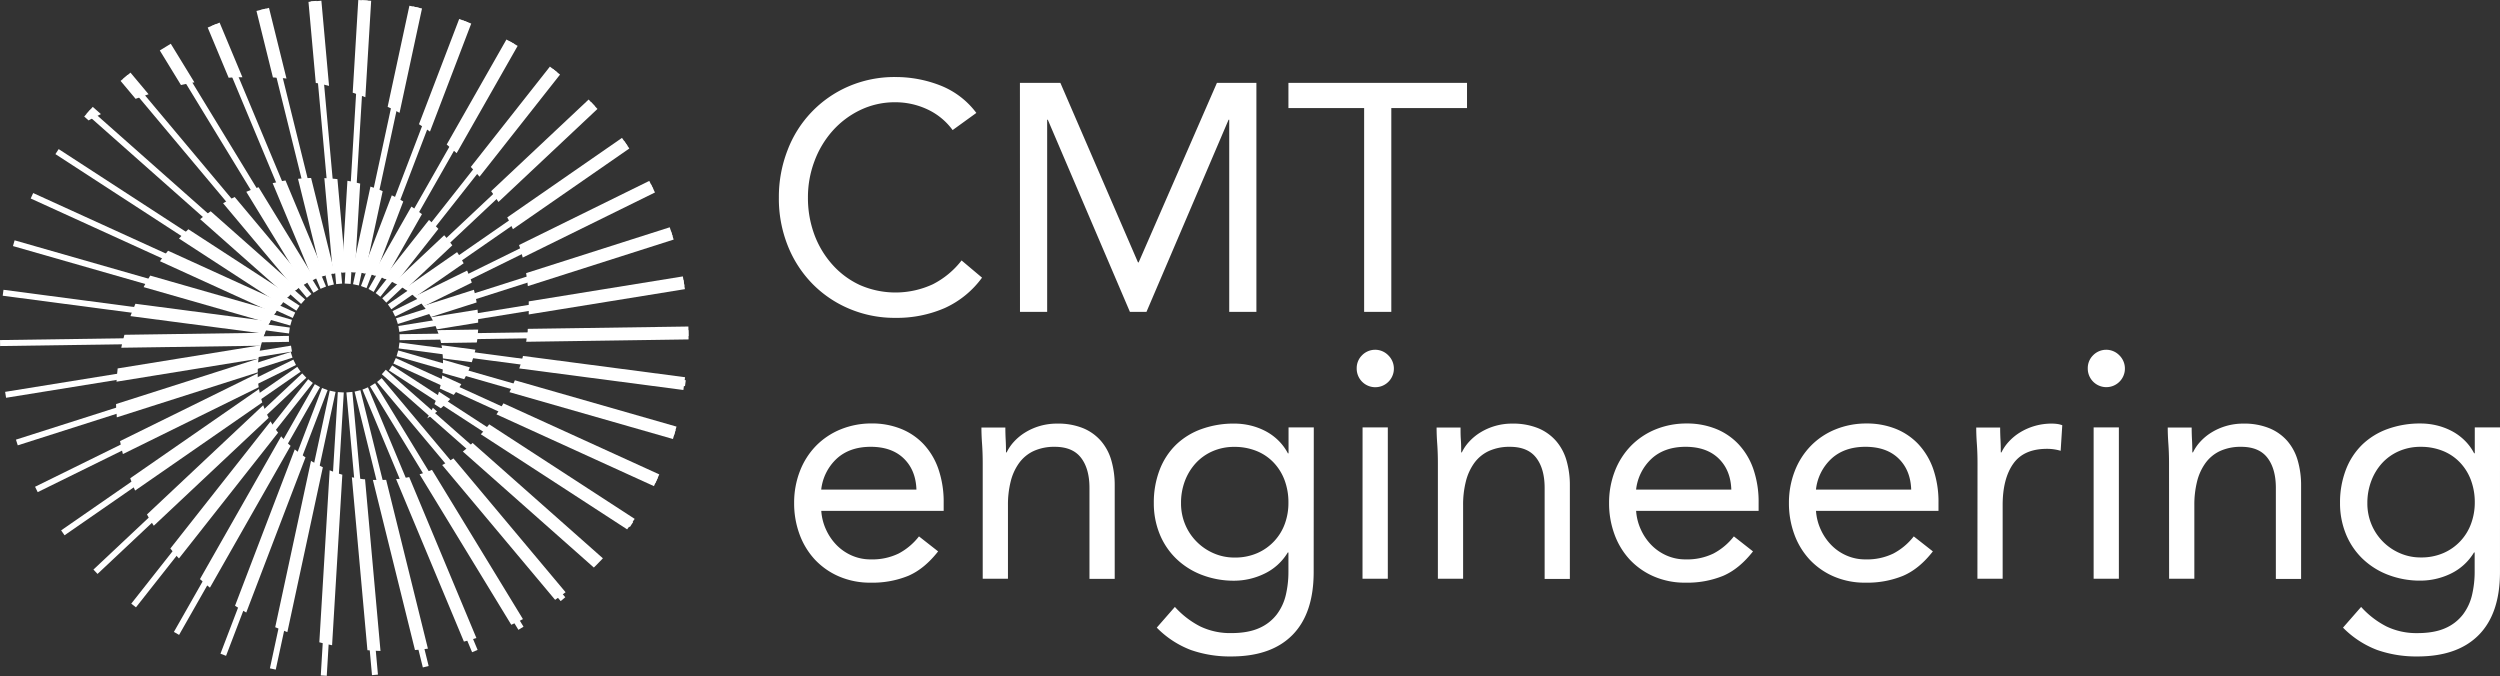<?xml version="1.0" encoding="UTF-8"?> <svg xmlns="http://www.w3.org/2000/svg" xmlns:xlink="http://www.w3.org/1999/xlink" id="Слой_1" data-name="Слой 1" viewBox="0 0 1278.65 345.76"><rect x="0" y="0" width="1278.65" height="345.76" fill="#333333" stroke="none"/> <defs> <style>.cls-1{fill:none;}.cls-2{fill:#fff;}.cls-3{clip-path:url(#clip-path);}</style> <clipPath id="clip-path" transform="translate(-6.19 -14.99)"> <path class="cls-1" d="M41.55,82.3l1-1.67L43.61,79l.26-.42.27-.41.55-.81,1.11-1.64.56-.81.58-.8,1.17-1.59.59-.8c.2-.27.39-.54.6-.8l1.22-1.56a139.84,139.84,0,0,1,10.56-12,150.52,150.52,0,0,1,12-11c2.1-1.73,4.26-3.43,6.48-5l.83-.61c.27-.21.55-.42.83-.61l1.69-1.19,1.7-1.19,1.72-1.14a164.43,164.43,0,0,1,14.38-8.45l1.87-1,.93-.47.49-.25.48-.23,1.9-.91c.63-.3,1.26-.62,1.9-.9l3.87-1.71,3.92-1.62,1-.38,1-.39,2-.76c.66-.26,1.33-.48,2-.72l2-.7c2.69-.91,5.41-1.77,8.16-2.56,1.37-.42,2.75-.77,4.14-1.14l1-.28.52-.13.52-.13,2.1-.49c.7-.17,1.4-.34,2.1-.49l2.11-.45,2.12-.44L149,11.6a179.75,179.75,0,0,1,34.81-2.89,182.59,182.59,0,0,1,35.34,4l2.2.46,2.18.52,2.19.53,1.09.28,1.09.29c1.45.39,2.91.77,4.35,1.2l2.17.64,1.08.33,1.08.35,2.16.69,1.07.36q.27.08.54.18l.54.18,2.14.76,1.07.38.53.19.53.2,4.25,1.63,4.21,1.74a191.56,191.56,0,0,1,32.13,17.6l1.9,1.31.95.66.47.33.47.34,3.72,2.72,3.66,2.83.46.35.45.36.89.73,1.8,1.47.89.73.88.75L304,55.31l.88.76.43.38.45.4,1.79,1.63c2.37,2.18,4.68,4.45,6.94,6.77A167.09,167.09,0,0,1,354,132.64a169.63,169.63,0,0,1,7,39.15l.08,1.25a8.79,8.79,0,0,0,.06,1.25l.1,2.49c0,.84,0,1.67.06,2.5v7.51l-.08,2.51v1.25l-.07,1.25a171.83,171.83,0,0,1-13.75,58.62,173.85,173.85,0,0,1-33.22,50.51l-1.76,1.82-.87.9-.44.45-.23.23-.24.24-1.91,1.85-.48.47-.49.46-1,.91-1,.91-.5.46-.5.44-2,1.78-1,.87-1,.86-1,.87-1,.84L296.65,317c-.71.55-1.43,1.09-2.15,1.63l-1.07.8-1.1.79-1.1.78c-.36.26-.72.52-1.1.77l-2.23,1.51-.56.38-.57.37-1.13.72c-1.51,1-3.05,1.9-4.59,2.83l-2.34,1.34-1.18.67-1.18.64c-.8.42-1.58.85-2.38,1.26l-2.41,1.22-.6.3-.61.29-1.22.58c-.81.38-1.63.77-2.45,1.13l-2.46,1.09-2.49,1a148.64,148.64,0,0,1-84.17,8.21l-2.62-.53-2.6-.59-1.3-.3-1.29-.33-1.29-.33c-.44-.1-.87-.21-1.29-.34-.86-.23-1.72-.47-2.57-.72-.43-.11-.85-.25-1.28-.38l-1.27-.39-1.28-.39-1.26-.42L157,339.7l-2.5-.91-.63-.23-.62-.24-1.24-.48c-1.66-.64-3.29-1.34-4.93-2l-2.43-1.09-1.21-.55-1.2-.58-1.2-.57-.59-.29-.6-.3-2.36-1.22c-.4-.2-.79-.41-1.18-.62l-1.16-.64-1.17-.64c-.39-.21-.77-.44-1.15-.66-.77-.44-1.54-.88-2.3-1.33L128.25,326c-3-1.87-6-3.83-8.79-5.92l-1.07-.78-1.06-.79-2.09-1.61-2.06-1.66c-.34-.28-.69-.55-1-.83l-1-.85c-2.69-2.27-5.27-4.64-7.77-7.08l-1.86-1.85c-.31-.3-.61-.62-.91-.94l-.91-.94-.9-.95-.22-.23-.24-.26-.47-.52-.94-1-.46-.51-.46-.53c-.61-.7-1.22-1.4-1.82-2.11s-1.19-1.44-1.77-2.16-1.15-1.47-1.73-2.2l-.42-.55-.42-.57L89.05,290a121.29,121.29,0,0,1-23.11-61.43q-.48-5.43-.46-10.88c0-3.62.2-7.24.54-10.83.07-.89.18-1.79.28-2.68,0-.45.1-.9.16-1.35l.18-1.33.19-1.34.22-1.33.22-1.33c.08-.44.16-.88.25-1.33q1-5.29,2.43-10.47a102.49,102.49,0,0,1,3.38-10.16q1.9-5,4.27-9.77,1.17-2.4,2.45-4.72c.43-.77.86-1.55,1.3-2.31l1.36-2.28c1.84-3,3.82-5.92,5.91-8.74s4.32-5.51,6.64-8.11,4.77-5,7.29-7.4l1-.87,1-.86,1-.85.24-.22.26-.21.52-.45,1-.88.53-.44.54-.42,1.07-.86,1.08-.83a98.89,98.89,0,0,1,9.05-6.11,94.43,94.43,0,0,1,9.63-5,97.84,97.84,0,0,1,10.06-3.85l1.28-.4,1.29-.38,1.29-.36,1.29-.34c1.72-.43,3.45-.83,5.19-1.17a91.79,91.79,0,0,1,10.45-1.44l1.31-.09,1.31-.08,1.31-.06h6.52c1.73,0,3.46.17,5.17.31l1.11.07,1.28.14,1.28.17c.43.06.85.11,1.27.18a91.94,91.94,0,0,1,10,2.08,90.42,90.42,0,0,1,9.63,3.18A85.41,85.41,0,0,1,218,121.58a89.56,89.56,0,0,1,7.72,6c.61.54,1.2,1.09,1.8,1.63l.88.84.87.84.85.87c.28.29.56.57.83.87l.83.88.4.44.4.45c.53.6,1.07,1.19,1.58,1.8l.76.92c.26.3.5.62.75.93l.74.93.76,1,.37.49.37.51.73,1,.7,1,.35.51.33.52.67,1,.64,1.06.32.52.3.54.61,1.07c.39.72.78,1.43,1.14,2.16a45.81,45.81,0,0,1,2,4.42l.46,1.12c.15.37.3.75.44,1.13l.21.56.2.57.4,1.14c.24.77.5,1.52.71,2.29.11.39.23.77.33,1.15l.31,1.15c.1.39.19.78.28,1.16s.19.77.27,1.16l.24,1.15.22,1.17c.08.38.14.77.2,1.16l.1.58c0,.19.06.38.08.58l.15,1.16c0,.39.09.78.13,1.16.09.78.14,1.55.2,2.33s.1,1.54.12,2.31c.05,1.54,0,3.08,0,4.6a8.7,8.7,0,0,1,0,1.14l-.09,1.14a10.54,10.54,0,0,1-.1,1.13l-.05.57V187l-.13,1.13c-.05.37-.11.74-.17,1.11l-.08.56-.12.67c-.07.37-.13.74-.2,1.11-.14.73-.28,1.46-.45,2.19s-.35,1.44-.54,2.16a60.66,60.66,0,0,1-2.88,8.29,54.9,54.9,0,0,1-14.8,20.09c-.51.44-1,.85-1.56,1.27l-.8.6-.4.3-.4.29-.81.58-.82.55-.42.27-.42.26-.83.52.49-.85.24-.42.24-.43.47-.85.45-.85.23-.43.21-.43.42-.86c.27-.58.54-1.15.78-1.73q.78-1.74,1.41-3.48l.31-.88c.11-.29.2-.58.3-.87.19-.59.36-1.18.53-1.76a52.16,52.16,0,0,0,2-14c0-1.14,0-2.28-.08-3.4l-.06-.84c0-.28-.05-.56-.07-.84v-.42l0-.41a5.87,5.87,0,0,0-.1-.83c-.08-.55-.15-1.09-.25-1.64s-.19-1.08-.29-1.62c0-.26-.11-.53-.16-.8l-.09-.39-.09-.4c-.07-.26-.12-.53-.19-.79l-.21-.78c-.29-1-.6-2.06-1-3.06s-.71-2-1.13-2.93c-.19-.48-.42-1-.63-1.43s-.44-.93-.68-1.38c-.47-.91-1-1.8-1.48-2.66l-.39-.65-.4-.63c-.13-.21-.28-.42-.42-.63s-.27-.41-.42-.61l-.43-.61c-.14-.2-.29-.39-.44-.59-.29-.39-.6-.77-.9-1.16l-.47-.56-.24-.28-.13-.3-.47-.54-.49-.54c-.65-.7-1.32-1.38-2-2a44.79,44.79,0,0,0-4.35-3.54l-.57-.39-.28-.2-.29-.18-.58-.38-.62-.4-.62-.4-.63-.38c-.42-.26-.85-.49-1.27-.74l-.31-.18-.32-.17-.64-.34c-.21-.12-.43-.22-.65-.33l-.64-.32-1.29-.62c-.44-.2-.87-.4-1.3-.58a49.53,49.53,0,0,0-5.27-1.92l-.66-.19-.66-.18-.34-.09-.33-.09-.66-.16-.76-.14-.66-.15-.67-.14L194,155a49.83,49.83,0,0,0-10.56-.8c-1.74.07-3.44.22-5.13.45l-.62.1-.63.1-1.24.23c-.82.17-1.64.35-2.44.56l-.61.15-.59.17c-.4.11-.79.24-1.18.36l-.3.09-.29.1-.58.19-.58.2-.57.21a44.45,44.45,0,0,0-8.46,4.27,42.75,42.75,0,0,0-3.69,2.72,39.28,39.28,0,0,0-3.31,3,43.47,43.47,0,0,0-2.91,3.32l-.34.44-.33.44c-.22.29-.43.59-.65.89l-.16.22-.08.11-.09.13-.37.52-.36.5-.35.52c-.23.35-.47.69-.69,1l-.33.52-.33.53-.63,1c-.2.36-.41.71-.61,1.06-.79,1.43-1.52,2.88-2.17,4.33s-1.24,2.93-1.77,4.42-1,3-1.35,4.49a54,54,0,0,0-1.52,9.1c-.12,1.52-.18,3-.17,4.54v3.38a10.38,10.38,0,0,0,.09,1.11c.13,1.49.32,3,.58,4.41s.57,2.89.94,4.3a52.33,52.33,0,0,0,2.88,8.1,50.68,50.68,0,0,0,4.11,7.29l.3.43c.1.14.19.29.29.42l.61.84.63.82.64.8c.86,1.06,1.78,2.08,2.72,3.07l.36.37.17.18.19.18c.25.23.48.48.73.71l.75.71.76.68.19.17.2.17.4.33.19.17.1.08.11.1.47.38.46.38.46.39.94.74a70,70,0,0,0,16.28,9.53l1.07.43.26.11.27.1.54.2.54.21.54.19,1.09.39c1.46.48,2.92.93,4.4,1.32l1.11.28.56.15.56.12.56.13a4,4,0,0,1,.56.12l1.12.23.56.11.57.1.56.1.57.09,1.13.17,1.13.15h.57l.57.06c.38,0,.76.09,1.14.11l1.13.1,1.14.08h4.57c1.51,0,3-.06,4.54-.19h.57l.56-.06.57-.05a1.75,1.75,0,0,0,.56-.06l1.13-.13h.56l.56-.08a67.34,67.34,0,0,0,17.27-4.83l1-.45,1-.47c.34-.15.67-.32,1-.49l.5-.24.25-.12.25-.13c.32-.18.65-.35,1-.52l.13-.06.12-.07.24-.14.49-.27.49-.26.48-.29,1-.56c.63-.4,1.27-.77,1.88-1.19l.47-.3.24-.15.23-.16.92-.63.45-.32.45-.33.46-.32.45-.34.89-.67.88-.7.43-.35.43-.36.44-.36.43-.36.84-.75.22-.18.2-.19.42-.39.42-.38.2-.19.21-.2.81-.78.11-.1.1-.1.23-.23.45-.46.91-.92a96.34,96.34,0,0,0,24.36-44.47v-.31l.07-.32.14-.63.15-.64a3.56,3.56,0,0,1,.14-.63l.31-1.17.13-.64.12-.64.23-1.28v-.33l0-.32.1-.64.2-1.29L276,185l.09-.65v-.65l.14-1.3c.06-.43.09-.87.13-1.3l.12-1.31.08-1.31v-1.31l.06-1.31V168l-.06-1.32V166l-.05-.66c0-.43-.05-.88-.09-1.31a104.36,104.36,0,0,0-1.33-10.58,97.42,97.42,0,0,0-2.55-10.37l-.39-1.28-.43-1.27c-.26-.86-.58-1.69-.88-2.54-.07-.21-.14-.42-.22-.63l-.25-.63-.48-1.26c-.07-.21-.17-.42-.25-.62l-.26-.63-.25-.62-.13-.32a.82.82,0,0,0-.13-.31,103.09,103.09,0,0,0-10.67-19.07l-.81-1.13-.41-.56c-.13-.19-.28-.37-.42-.56l-.84-1.11c-.15-.19-.28-.38-.43-.56l-.44-.55-.87-1.1-.22-.27-.25-.29-.49-.57L252,106l-.49-.58-.5-.56-1-1.13-.5-.57-.25-.28-.25-.28-2-2.2-2.12-2.17-.27-.27-.27-.26-.54-.53-1.09-1.07-.54-.53-.56-.52-1.11-1-.55-.52-.28-.26-.29-.26-1.14-1-1.14-1-1.16-1-1.17-1c-.19-.17-.39-.32-.59-.49l-.59-.48c-.8-.63-1.59-1.29-2.41-1.9l-1.21-1-.61-.47-.62-.45-1.24-.92-.62-.46-.31-.22-.32-.22-2.53-1.77a148.25,148.25,0,0,0-21.83-12.23,153.88,153.88,0,0,0-24.21-8.7,159.92,159.92,0,0,0-26.06-4.66L150,54.9l-1.68-.12-1.69-.13c-.56,0-1.12-.06-1.68-.09l-1.7-.09h-1.69c-1.14,0-2.28-.09-3.41-.09-2.28,0-4.56,0-6.85.06l-1.72.07H127.8l-1.72.09-.87,0a4.1,4.1,0,0,0-.86.06l-3.47.28-3.47.37-3.47.43-.44.05-.43.07-.87.12-1.75.26c-4.63.75-9.3,1.64-14,2.79-.58.14-1.16.29-1.75.42L93,60l-1.75.46-.87.24-.86.26-3.48,1-1.75.54-.87.27-.86.29c-4.63,1.54-9.26,3.26-13.84,5.22s-9.13,4.11-13.68,6.43l-1.7.88c-.29.14-.57.3-.85.45l-.84.46-1.66,1-.85.46c-.28.16-.55.33-.84.48l-1.69,1-.84.48-.43.24-.41.25-1.68,1Z"></path> </clipPath> </defs> <path class="cls-2" d="M493.42,81.52a33.44,33.44,0,0,0-13.07-10.67,38.6,38.6,0,0,0-16.21-3.56,40.76,40.76,0,0,0-18,4A45,45,0,0,0,432,81.94a48.86,48.86,0,0,0-9.27,15.55,52.12,52.12,0,0,0-3.31,18.45,53.92,53.92,0,0,0,3.31,19.11A48,48,0,0,0,432,150.42a43,43,0,0,0,14,10.36,45.37,45.37,0,0,0,37.31-.41A43.69,43.69,0,0,0,498,148.2L508.46,157a48.18,48.18,0,0,1-19.11,15.56,61.43,61.43,0,0,1-25.23,5,59.42,59.42,0,0,1-23.5-4.63,57.74,57.74,0,0,1-18.95-12.83,58.86,58.86,0,0,1-12.57-19.44A64.94,64.94,0,0,1,404.55,116,65.91,65.91,0,0,1,409,91.78a57.81,57.81,0,0,1,31.19-32.6,59.25,59.25,0,0,1,24-4.79,62.36,62.36,0,0,1,22.91,4.3,42.22,42.22,0,0,1,18.45,14.06Z" transform="translate(-6.19 -14.99)"></path> <path class="cls-2" d="M527.84,57.36h20.68l39.71,91.84h.33l40.05-91.84h20.18V174.51h-13.9V76.23h-.33l-42,98.28H584.1l-42-98.28h-.33v98.28h-13.9Z" transform="translate(-6.19 -14.99)"></path> <path class="cls-2" d="M756.51,70.27H717.79V174.51h-13.9V70.27H665.17V57.36h91.34Z" transform="translate(-6.19 -14.99)"></path> <path class="cls-2" d="M486,297q-7,8.94-15.23,12.49A48.35,48.35,0,0,1,451.58,313a39.89,39.89,0,0,1-16.38-3.23,36.91,36.91,0,0,1-12.33-8.68,38.47,38.47,0,0,1-7.78-12.91,45.75,45.75,0,0,1-2.73-15.89,44.53,44.53,0,0,1,3-16.46,38.13,38.13,0,0,1,8.28-12.91,37.32,37.32,0,0,1,12.57-8.35,41.58,41.58,0,0,1,15.89-3,39.54,39.54,0,0,1,14.9,2.75,32.4,32.4,0,0,1,11.66,7.94A35.63,35.63,0,0,1,486.19,255a51.64,51.64,0,0,1,2.65,17.13v4.14h-62.6a27.26,27.26,0,0,0,2.4,9.51,27.71,27.71,0,0,0,5.38,7.94,24.78,24.78,0,0,0,7.78,5.38,23.76,23.76,0,0,0,9.76,2,30.85,30.85,0,0,0,14.23-3,32.28,32.28,0,0,0,10.42-8.77Zm-11.09-31.61q-.33-9.92-6.45-15.88t-16.88-6q-10.75,0-17.37,6a25.39,25.39,0,0,0-8,15.88Z" transform="translate(-6.19 -14.99)"></path> <path class="cls-2" d="M508.81,252q0-5.29-.33-9.93c-.22-3.08-.33-5.9-.33-8.43h12.24c0,2.09.06,4.19.17,6.28s.16,4.25.16,6.46h.33a22.58,22.58,0,0,1,3.73-5.46,26.69,26.69,0,0,1,5.71-4.72,30.62,30.62,0,0,1,7.44-3.31,31.08,31.08,0,0,1,8.94-1.24A34,34,0,0,1,560,233.93a24.46,24.46,0,0,1,9.2,6.49,26.2,26.2,0,0,1,5.38,10,45.21,45.21,0,0,1,1.74,12.82v47.82H563.41V264.54q0-9.77-4.3-15.39t-13.4-5.63a25.26,25.26,0,0,0-10.84,2.15,19.27,19.27,0,0,0-7.44,6.13,27.21,27.21,0,0,0-4.31,9.43,48.66,48.66,0,0,0-1.4,12.08V311H508.81Z" transform="translate(-6.19 -14.99)"></path> <path class="cls-2" d="M678.08,307.56q0,21.18-10.84,32.18t-31.35,11a60.37,60.37,0,0,1-20.6-3.3A48.6,48.6,0,0,1,597.83,336l9.27-10.6a45,45,0,0,0,13,10,35.27,35.27,0,0,0,15.81,3.39q8.6,0,14.31-2.56a22.72,22.72,0,0,0,9-7,26.51,26.51,0,0,0,4.63-10,51.57,51.57,0,0,0,1.32-11.75v-9.93h-.33a28,28,0,0,1-12.08,10.92A35.62,35.62,0,0,1,637.54,312a45.42,45.42,0,0,1-16.71-3,38.74,38.74,0,0,1-13.07-8.28,36.69,36.69,0,0,1-8.44-12.57,41.58,41.58,0,0,1-3-15.89,46.35,46.35,0,0,1,3-17,35.78,35.78,0,0,1,8.36-12.81,36.51,36.51,0,0,1,13-8,48.53,48.53,0,0,1,16.88-2.81,35.36,35.36,0,0,1,7.94.91,33.52,33.52,0,0,1,7.7,2.81,27.9,27.9,0,0,1,6.7,4.8,26.46,26.46,0,0,1,5,6.7h.33V233.6h12.91Zm-67.84-35.25a27.84,27.84,0,0,0,2.15,11,27.27,27.27,0,0,0,5.88,8.77A27.57,27.57,0,0,0,627,298a26.23,26.23,0,0,0,10.59,2.15,28.24,28.24,0,0,0,11.75-2.31,26,26,0,0,0,14.06-15.14A31.06,31.06,0,0,0,665.17,272a32.24,32.24,0,0,0-2-11.5,26.56,26.56,0,0,0-5.63-9,24.82,24.82,0,0,0-8.77-5.88,29.85,29.85,0,0,0-11.25-2.07,27.3,27.3,0,0,0-11.17,2.24,25.53,25.53,0,0,0-8.6,6.12,28.18,28.18,0,0,0-5.54,9.1A31.34,31.34,0,0,0,610.24,272.31Z" transform="translate(-6.19 -14.99)"></path> <path class="cls-2" d="M700.09,203.32a9.2,9.2,0,0,1,2.73-6.62,9.37,9.37,0,0,1,13.25-.15l.15.15a9.51,9.51,0,1,1-16.13,6.62Zm3,30.28H716V311H703.06Z" transform="translate(-6.19 -14.99)"></path> <path class="cls-2" d="M741.61,252q0-5.29-.33-9.93c-.22-3.08-.33-5.9-.33-8.43H753.2c0,2.09,0,4.19.16,6.28s.17,4.25.17,6.46h.33a22.07,22.07,0,0,1,3.72-5.46,26.69,26.69,0,0,1,5.71-4.72,30.81,30.81,0,0,1,16.38-4.55,34.2,34.2,0,0,1,13.16,2.32,24.66,24.66,0,0,1,9.17,6.49,26.28,26.28,0,0,1,5.38,10,45.21,45.21,0,0,1,1.73,12.82v47.82h-12.9V264.54q0-9.77-4.3-15.39t-13.41-5.63a25.24,25.24,0,0,0-10.83,2.15,19.3,19.3,0,0,0-7.45,6.13,27.37,27.37,0,0,0-4.3,9.43,48.2,48.2,0,0,0-1.41,12.08V311h-12.9Z" transform="translate(-6.19 -14.99)"></path> <path class="cls-2" d="M902.78,297q-7,8.94-15.23,12.49A48.35,48.35,0,0,1,868.36,313,39.89,39.89,0,0,1,852,309.79a36.91,36.91,0,0,1-12.33-8.68,38.19,38.19,0,0,1-7.77-12.91,45.75,45.75,0,0,1-2.73-15.89,44.53,44.53,0,0,1,3-16.46,38.28,38.28,0,0,1,8.28-12.91A37.32,37.32,0,0,1,853,234.59a41.58,41.58,0,0,1,15.89-3,39.51,39.51,0,0,1,14.89,2.73,32.4,32.4,0,0,1,11.66,7.94A35.63,35.63,0,0,1,903,255a51.39,51.39,0,0,1,2.65,17.13v4.14H843a27.26,27.26,0,0,0,2.4,9.51,27.71,27.71,0,0,0,5.38,7.94,24.89,24.89,0,0,0,7.78,5.38,23.76,23.76,0,0,0,9.76,2,30.85,30.85,0,0,0,14.23-3A32.28,32.28,0,0,0,893,289.33Zm-11.09-31.61q-.33-9.92-6.45-15.88t-16.88-6q-10.75,0-17.37,6a25.39,25.39,0,0,0-8,15.88Z" transform="translate(-6.19 -14.99)"></path> <path class="cls-2" d="M994.77,297q-6.94,8.94-15.22,12.49A48.35,48.35,0,0,1,960.36,313,39.89,39.89,0,0,1,944,309.79a36.91,36.91,0,0,1-12.33-8.68,38.06,38.06,0,0,1-7.78-12.91,45.75,45.75,0,0,1-2.73-15.89,44.53,44.53,0,0,1,3-16.46,38.13,38.13,0,0,1,8.28-12.91A36.93,36.93,0,0,1,945,234.59a41.53,41.53,0,0,1,15.88-3,39.52,39.52,0,0,1,14.9,2.73,32.4,32.4,0,0,1,11.66,7.94A36,36,0,0,1,995,255a51.64,51.64,0,0,1,2.65,17.13v4.14H935a27.26,27.26,0,0,0,2.4,9.51,27.71,27.71,0,0,0,5.38,7.94,24.5,24.5,0,0,0,7.78,5.38,23.76,23.76,0,0,0,9.76,2,30.85,30.85,0,0,0,14.23-3A32.28,32.28,0,0,0,985,289.33Zm-11.08-31.61q-.33-9.92-6.45-15.88t-16.88-6q-10.75,0-17.38,6a25.22,25.22,0,0,0-8,15.88Z" transform="translate(-6.19 -14.99)"></path> <path class="cls-2" d="M1017.61,252q0-5.29-.33-9.93c-.22-3.08-.33-5.9-.33-8.43h12.24c0,2.09.06,4.19.17,6.28s.16,4.25.16,6.46h.33a21.93,21.93,0,0,1,3.73-5.46,26.63,26.63,0,0,1,5.7-4.72,30.78,30.78,0,0,1,16.39-4.55,21.27,21.27,0,0,1,2.64.17,12,12,0,0,1,2.65.66l-.83,13.07a24.38,24.38,0,0,0-7-1q-11.91,0-17.29,7.69t-5.37,21.1V311h-12.91Z" transform="translate(-6.19 -14.99)"></path> <path class="cls-2" d="M1074,203.32a9.2,9.2,0,0,1,2.73-6.62,9.37,9.37,0,0,1,13.25-.15l.15.15a9.5,9.5,0,1,1-16.13,6.62Zm3,30.28h12.91V311H1077Z" transform="translate(-6.19 -14.99)"></path> <path class="cls-2" d="M1115.56,252q0-5.29-.33-9.93c-.22-3.08-.33-5.9-.33-8.43h12.24c0,2.09.06,4.19.17,6.28s.17,4.25.17,6.46h.33a22.07,22.07,0,0,1,3.72-5.46,26.69,26.69,0,0,1,5.71-4.72,30.62,30.62,0,0,1,7.44-3.31,31.08,31.08,0,0,1,8.94-1.24,33.81,33.81,0,0,1,13.15,2.32,24.57,24.57,0,0,1,9.23,6.49,26.25,26.25,0,0,1,5.37,10,45.21,45.21,0,0,1,1.74,12.82v47.82H1170.2V264.54q0-9.77-4.3-15.39t-13.4-5.63a25.26,25.26,0,0,0-10.84,2.15,19.27,19.27,0,0,0-7.44,6.13,27.21,27.21,0,0,0-4.31,9.43,48.66,48.66,0,0,0-1.4,12.08V311H1115.6Z" transform="translate(-6.19 -14.99)"></path> <path class="cls-2" d="M1284.83,307.56q0,21.18-10.84,32.18t-31.35,11a60.41,60.41,0,0,1-20.64-3.32A48.82,48.82,0,0,1,1204.54,336l9.27-10.59a45,45,0,0,0,13,10,35.2,35.2,0,0,0,15.8,3.39c5.73,0,10.51-.85,14.31-2.56a22.72,22.72,0,0,0,9-7,26.51,26.51,0,0,0,4.63-10,51.58,51.58,0,0,0,1.33-11.75v-9.93h-.34a28.14,28.14,0,0,1-12.07,10.92,35.7,35.7,0,0,1-15.23,3.48,45.42,45.42,0,0,1-16.71-3,38.74,38.74,0,0,1-13.07-8.28,36.69,36.69,0,0,1-8.44-12.57,41.58,41.58,0,0,1-3-15.89,46.56,46.56,0,0,1,3-17,35.74,35.74,0,0,1,8.36-12.82,36.51,36.51,0,0,1,13-8,48.53,48.53,0,0,1,16.88-2.81,35.36,35.36,0,0,1,7.94.91,33.52,33.52,0,0,1,7.7,2.81,27.9,27.9,0,0,1,6.7,4.8,25.83,25.83,0,0,1,5,6.7h.34V233.6h12.9ZM1217,272.31a27.84,27.84,0,0,0,2.15,11,27.27,27.27,0,0,0,5.88,8.77,27.57,27.57,0,0,0,8.68,5.87,26.23,26.23,0,0,0,10.59,2.15,28.24,28.24,0,0,0,11.75-2.31,26,26,0,0,0,14.06-15.14,31.07,31.07,0,0,0,1.83-10.68,32.24,32.24,0,0,0-2-11.5,26.4,26.4,0,0,0-5.63-9,24.82,24.82,0,0,0-8.77-5.88,29.85,29.85,0,0,0-11.25-2.07,27.3,27.3,0,0,0-11.17,2.24,25.53,25.53,0,0,0-8.6,6.12A28.18,28.18,0,0,0,1219,261,31.53,31.53,0,0,0,1217,272.31Z" transform="translate(-6.19 -14.99)"></path> <rect class="cls-2" x="281.99" y="127.48" width="3.06" height="147.71" transform="translate(40.66 441.12) rotate(-82.49)"></rect> <rect class="cls-2" x="278.84" y="142.25" width="3.06" height="147.56" transform="translate(-10.73 411.05) rotate(-74.01)"></rect> <rect class="cls-2" x="273.49" y="156.43" width="3.06" height="147.3" transform="translate(-54.62 369.88) rotate(-65.49)"></rect> <rect class="cls-2" x="266.04" y="169.73" width="3.06" height="146.97" transform="translate(-88.36 320.04) rotate(-56.98)"></rect> <rect class="cls-2" x="255.93" y="180.38" width="3.06" height="146.46" transform="translate(-109.21 264.36) rotate(-48.65)"></rect> <rect class="cls-2" x="245.65" y="192.29" width="3.06" height="146.22" transform="translate(-118.93 205.74) rotate(-39.96)"></rect> <rect class="cls-2" x="233.16" y="201.11" width="3.06" height="145.86" transform="translate(-114.52 147.19) rotate(-31.36)"></rect> <rect class="cls-2" x="219.49" y="208.05" width="3.06" height="145.55" transform="translate(-97.32 91.84) rotate(-22.66)"></rect> <rect class="cls-2" x="204.96" y="212.79" width="3.06" height="145.32" transform="translate(-68.72 42.98) rotate(-13.9)"></rect> <rect class="cls-2" x="189.9" y="215.27" width="3.06" height="145.19" transform="translate(-31.35 3.43) rotate(-5.17)"></rect> <rect class="cls-2" x="103.56" y="286.55" width="145.18" height="3.06" transform="translate(-128.18 431.64) rotate(-86.56)"></rect> <rect class="cls-2" x="88.4" y="284.59" width="145.29" height="3.06" transform="translate(-158.78 368.3) rotate(-77.84)"></rect> <rect class="cls-2" x="73.61" y="280.39" width="145.49" height="3.06" transform="translate(-175.43 302.98) rotate(-69.08)"></rect> <rect class="cls-2" x="59.6" y="274.06" width="145.79" height="3.06" transform="translate(-178.75 239.52) rotate(-60.37)"></rect> <rect class="cls-2" x="46.69" y="265.75" width="146.15" height="3.06" transform="translate(-170.47 180.88) rotate(-51.75)"></rect> <rect class="cls-2" x="35.15" y="255.71" width="146.53" height="3.06" transform="translate(-152.94 129.04) rotate(-43.22)"></rect> <rect class="cls-2" x="25.26" y="244.15" width="146.9" height="3.06" transform="translate(-128.52 84.94) rotate(-34.71)"></rect> <rect class="cls-2" x="17.23" y="231.27" width="147.24" height="3.06" transform="translate(-99.67 49.08) rotate(-26.21)"></rect> <rect class="cls-2" x="11.32" y="217.35" width="147.51" height="3.06" transform="translate(-68.71 21.24) rotate(-17.7)"></rect> <rect class="cls-2" x="8.11" y="203.57" width="148.11" height="3.07" transform="translate(-37.86 0.75) rotate(-9.18)"></rect> <rect class="cls-2" x="6.22" y="187.85" width="147.76" height="3.06" transform="translate(-8.93 -13.81) rotate(-0.83)"></rect> <rect class="cls-2" x="79.47" y="100.52" width="3.06" height="147.71" transform="translate(-108.66 216.9) rotate(-82.49)"></rect> <rect class="cls-2" x="82.64" y="85.92" width="3.06" height="147.55" transform="translate(-98.73 181.63) rotate(-74.01)"></rect> <rect class="cls-2" x="88.01" y="72.02" width="3.06" height="147.3" transform="translate(-86.34 151.72) rotate(-65.49)"></rect> <rect class="cls-2" x="95.45" y="59.08" width="3.06" height="146.97" transform="translate(-73.21 126.66) rotate(-56.98)"></rect> <rect class="cls-2" x="104.8" y="47.4" width="3.06" height="146.6" transform="translate(-60.72 105.32) rotate(-48.48)"></rect> <rect class="cls-2" x="115.82" y="37.17" width="3.06" height="146.22" transform="translate(-49.62 86.14) rotate(-39.96)"></rect> <rect class="cls-2" x="128.32" y="28.72" width="3.06" height="145.86" transform="translate(-40.12 67.44) rotate(-31.36)"></rect> <rect class="cls-2" x="141.97" y="22.19" width="3.06" height="145.55" transform="translate(-31.7 47.63) rotate(-22.66)"></rect> <rect class="cls-2" x="156.5" y="17.67" width="3.06" height="145.32" transform="translate(-23.27 25.62) rotate(-13.9)"></rect> <rect class="cls-2" x="171.58" y="15.27" width="3.06" height="145.19" transform="translate(-13.41 0.97) rotate(-5.17)"></rect> <rect class="cls-2" x="115.78" y="86.11" width="145.18" height="3.06" transform="translate(83.39 255.43) rotate(-86.56)"></rect> <rect class="cls-2" x="130.91" y="88.12" width="145.29" height="3.06" transform="translate(66.84 254.77) rotate(-77.84)"></rect> <rect class="cls-2" x="145.45" y="92.33" width="145.5" height="3.06" transform="translate(46.43 249.18) rotate(-69.08)"></rect> <rect class="cls-2" x="159.14" y="98.64" width="145.79" height="3.06" transform="translate(24.05 237.36) rotate(-60.37)"></rect> <rect class="cls-2" x="171.7" y="106.91" width="146.15" height="3.06" transform="translate(1.88 218.54) rotate(-51.75)"></rect> <rect class="cls-2" x="182.86" y="116.96" width="146.53" height="3.06" transform="translate(-17.85 192.55) rotate(-43.22)"></rect> <rect class="cls-2" x="192.39" y="128.56" width="146.9" height="3.06" transform="translate(-32.96 159.54) rotate(-34.71)"></rect> <rect class="cls-2" x="200.06" y="141.44" width="147.24" height="3.06" transform="translate(-41.2 120.59) rotate(-26.21)"></rect> <rect class="cls-2" x="205.72" y="155.28" width="147.51" height="3.06" transform="translate(-40.64 77.41) rotate(-17.7)"></rect> <rect class="cls-2" x="209.24" y="169.89" width="147.69" height="3.06" transform="translate(-29.96 32.48) rotate(-9.2)"></rect> <rect class="cls-2" x="210.56" y="184.85" width="147.76" height="3.06" transform="translate(-8.86 -10.85) rotate(-0.83)"></rect> <g class="cls-3"> <rect class="cls-2" x="280.22" y="127.47" width="6.6" height="147.71" transform="matrix(0.13, -0.99, 0.99, 0.13, 40.67, 441.11)"></rect> <rect class="cls-2" x="277.07" y="142.25" width="6.6" height="147.56" transform="translate(-10.73 411.05) rotate(-74.01)"></rect> <rect class="cls-2" x="271.72" y="156.43" width="6.6" height="147.3" transform="translate(-54.62 369.88) rotate(-65.49)"></rect> <rect class="cls-2" x="264.27" y="169.73" width="6.6" height="146.97" transform="translate(-88.36 320.04) rotate(-56.98)"></rect> <rect class="cls-2" x="254.93" y="181.78" width="6.6" height="146.6" transform="translate(-110.13 264.35) rotate(-48.48)"></rect> <rect class="cls-2" x="243.88" y="192.29" width="6.6" height="146.22" transform="translate(-118.93 205.74) rotate(-39.96)"></rect> <rect class="cls-2" x="231.39" y="201.11" width="6.6" height="145.86" transform="translate(-114.52 147.19) rotate(-31.36)"></rect> <rect class="cls-2" x="217.72" y="208.05" width="6.6" height="145.55" transform="translate(-97.32 91.84) rotate(-22.66)"></rect> <rect class="cls-2" x="203.19" y="212.79" width="6.6" height="145.32" transform="translate(-68.72 42.98) rotate(-13.9)"></rect> <rect class="cls-2" x="188.13" y="215.27" width="6.6" height="145.19" transform="matrix(1, -0.09, 0.09, 1, -31.35, 3.43)"></rect> <rect class="cls-2" x="103.57" y="284.79" width="145.18" height="6.6" transform="translate(-128.18 431.65) rotate(-86.56)"></rect> <rect class="cls-2" x="88.38" y="282.8" width="145.29" height="6.6" transform="translate(-158.75 368.31) rotate(-77.85)"></rect> <rect class="cls-2" x="73.6" y="278.56" width="145.49" height="6.6" transform="translate(-175.38 302.98) rotate(-69.09)"></rect> <rect class="cls-2" x="59.6" y="272.29" width="145.79" height="6.6" transform="translate(-178.75 239.52) rotate(-60.37)"></rect> <rect class="cls-2" x="46.69" y="264.02" width="146.15" height="6.6" transform="translate(-170.51 180.89) rotate(-51.75)"></rect> <rect class="cls-2" x="35.15" y="253.92" width="146.53" height="6.6" transform="translate(-152.93 129.03) rotate(-43.22)"></rect> <rect class="cls-2" x="25.27" y="242.34" width="146.9" height="6.6" transform="translate(-128.52 84.98) rotate(-34.72)"></rect> <rect class="cls-2" x="17.23" y="229.51" width="147.24" height="6.6" transform="translate(-99.68 49.08) rotate(-26.21)"></rect> <rect class="cls-2" x="11.33" y="215.57" width="147.51" height="6.6" transform="translate(-68.71 21.24) rotate(-17.7)"></rect> <rect class="cls-2" x="7.61" y="201.03" width="147.69" height="6.6" transform="translate(-37.81 0.66) rotate(-9.2)"></rect> <rect class="cls-2" x="6.23" y="186.07" width="147.76" height="6.6" transform="translate(-8.93 -13.81) rotate(-0.83)"></rect> <rect class="cls-2" x="77.7" y="100.52" width="6.6" height="147.71" transform="matrix(0.13, -0.99, 0.99, 0.13, -108.66, 216.9)"></rect> <rect class="cls-2" x="80.87" y="85.92" width="6.6" height="147.55" transform="translate(-98.73 181.63) rotate(-74.01)"></rect> <rect class="cls-2" x="86.24" y="72.01" width="6.6" height="147.3" transform="translate(-86.33 151.72) rotate(-65.49)"></rect> <rect class="cls-2" x="93.68" y="59.08" width="6.6" height="146.97" transform="translate(-73.21 126.66) rotate(-56.98)"></rect> <rect class="cls-2" x="103.03" y="47.4" width="6.6" height="146.6" transform="translate(-60.72 105.32) rotate(-48.48)"></rect> <rect class="cls-2" x="114.05" y="37.17" width="6.6" height="146.22" transform="translate(-49.62 86.14) rotate(-39.96)"></rect> <rect class="cls-2" x="125.37" y="28.4" width="6.58" height="145.34" transform="translate(-40.03 67.01) rotate(-31.46)"></rect> <rect class="cls-2" x="140.2" y="22.19" width="6.6" height="145.55" transform="translate(-31.7 47.63) rotate(-22.66)"></rect> <rect class="cls-2" x="154.73" y="17.67" width="6.6" height="145.32" transform="translate(-23.27 25.62) rotate(-13.9)"></rect> <rect class="cls-2" x="169.81" y="15.27" width="6.6" height="145.19" transform="matrix(1, -0.09, 0.09, 1, -13.41, 0.97)"></rect> <rect class="cls-2" x="115.79" y="84.34" width="145.18" height="6.6" transform="translate(83.4 255.44) rotate(-86.56)"></rect> <rect class="cls-2" x="130.88" y="86.33" width="145.29" height="6.6" transform="translate(66.87 254.75) rotate(-77.85)"></rect> <rect class="cls-2" x="145.41" y="90.52" width="145.5" height="6.6" transform="translate(46.47 249.14) rotate(-69.09)"></rect> <rect class="cls-2" x="159.15" y="96.88" width="145.79" height="6.6" transform="translate(24.05 237.37) rotate(-60.37)"></rect> <rect class="cls-2" x="171.73" y="105.18" width="146.15" height="6.6" transform="translate(1.86 218.58) rotate(-51.75)"></rect> <rect class="cls-2" x="182.85" y="115.17" width="146.53" height="6.6" transform="translate(-17.84 192.54) rotate(-43.22)"></rect> <rect class="cls-2" x="192.38" y="126.75" width="146.9" height="6.6" transform="translate(-32.94 159.58) rotate(-34.72)"></rect> <rect class="cls-2" x="200.06" y="139.68" width="147.24" height="6.6" transform="translate(-41.2 120.59) rotate(-26.21)"></rect> <rect class="cls-2" x="205.73" y="153.5" width="147.51" height="6.6" transform="translate(-40.64 77.41) rotate(-17.7)"></rect> <rect class="cls-2" x="209.24" y="168.12" width="147.69" height="6.6" transform="translate(-29.96 32.48) rotate(-9.2)"></rect> <rect class="cls-2" x="210.57" y="183.06" width="147.76" height="6.6" transform="translate(-8.86 -10.85) rotate(-0.83)"></rect> </g> </svg> 
